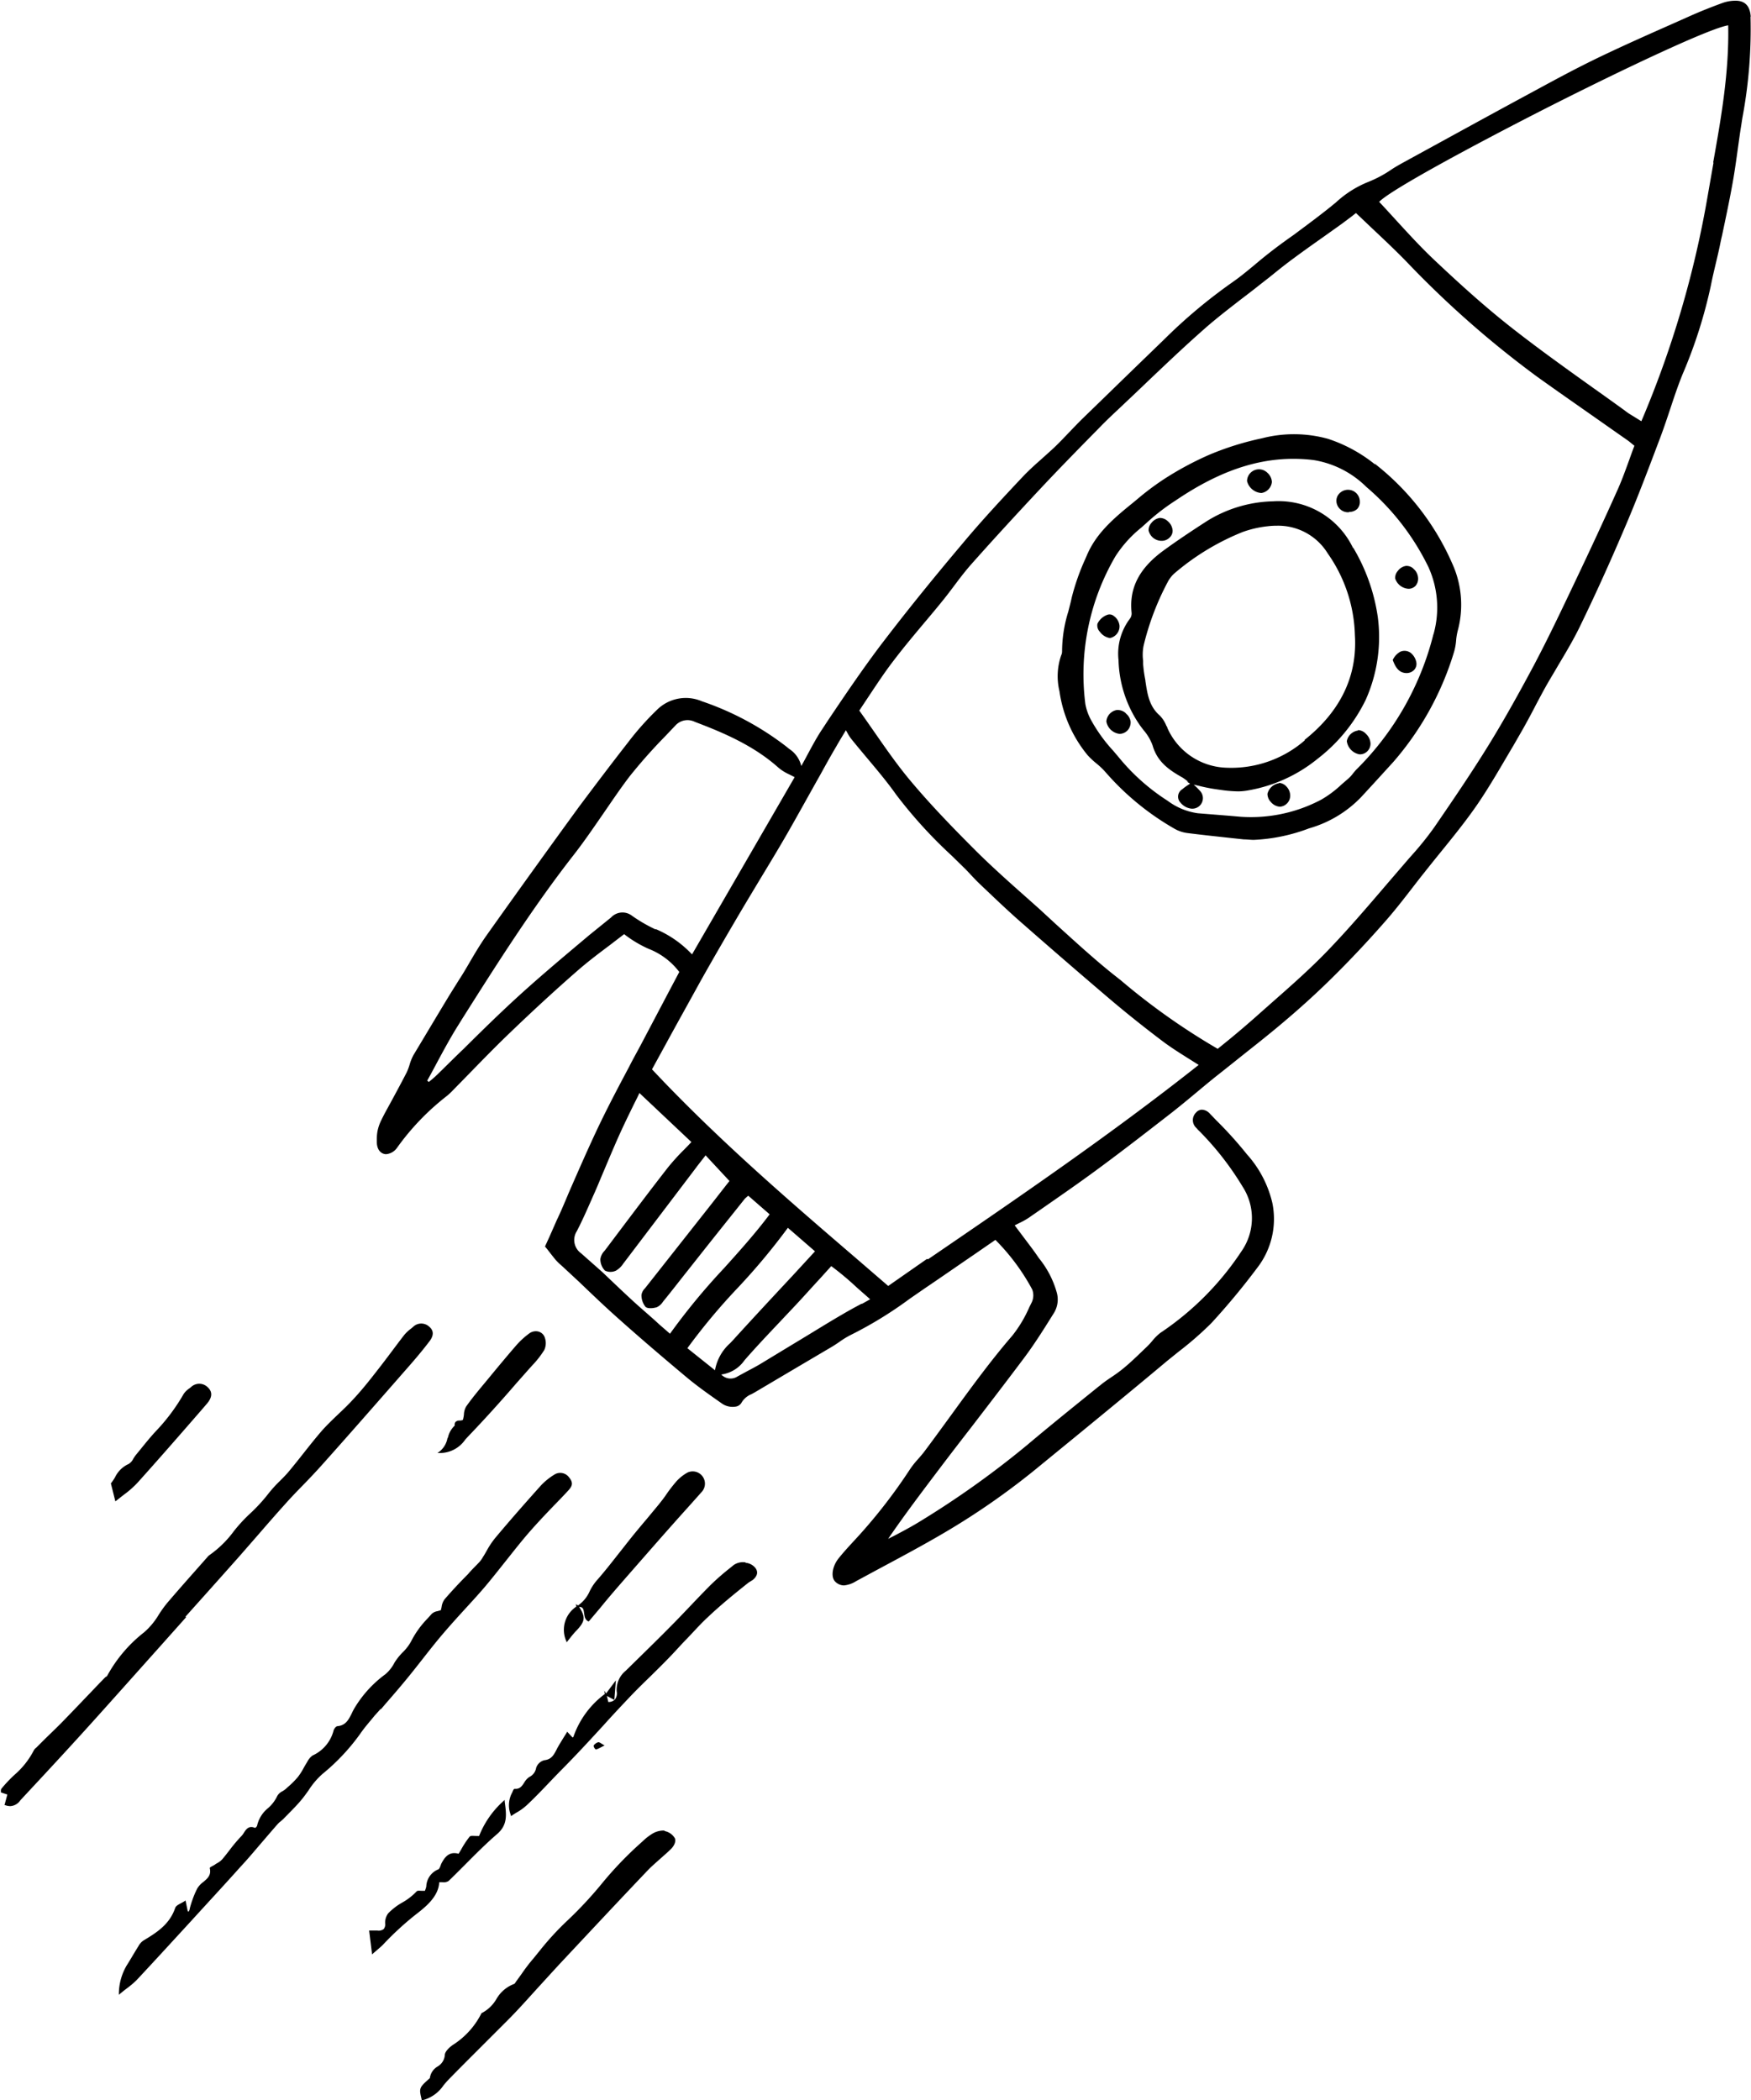 <svg data-name="Livello 1" xmlns="http://www.w3.org/2000/svg" viewBox="0 0 214.31 257.1"><path d="m209.72 19.91-.7 4a123.71 123.71 0 0 1-8.13 27.66l-.61-.38c-.49-.31-1-.59-1.39-.91-1.28-.93-2.58-1.86-3.85-2.76-3.26-2.33-6.63-4.74-9.84-7.25-3.6-2.81-6.91-5.86-9.69-8.48-1.64-1.55-3.2-3.26-4.71-4.91-.65-.71-1.32-1.45-2-2.17 1.4-1.47 11.66-7 20.72-11.61 9.38-4.75 19.74-9.64 22-10 .12 5.75-.87 11.37-1.84 16.8m-10.25 36.34c-.45 1.23-.9 2.5-1.44 3.7-1.56 3.49-3.28 7.21-5.42 11.7-1.54 3.24-3.13 6.59-4.84 9.82-2 3.75-3.73 6.82-5.48 9.67-2.12 3.44-4.38 6.76-6.7 10.14a38.85 38.85 0 0 1-2.79 3.47l-.32.36-2.58 3c-2.36 2.76-4.79 5.61-7.34 8.26-2.17 2.26-4.58 4.38-6.91 6.43l-2.19 1.94c-1 .88-2 1.73-3 2.55l-1.38 1.12a81.91 81.91 0 0 1-11.85-8.38l-1-.79c-2.36-1.89-4.65-4-6.86-6l-2.17-2-1.55-1.38c-2-1.77-4.06-3.61-6-5.52-2.7-2.7-5.56-5.62-8.18-8.75-1.56-1.86-2.93-3.83-4.37-5.9-.62-.89-1.25-1.8-1.89-2.69l1.28-1.93c1-1.5 1.93-2.91 3-4.29 1.18-1.55 2.45-3.06 3.68-4.53.74-.88 1.51-1.79 2.24-2.7.48-.59.94-1.2 1.39-1.8.66-.88 1.34-1.78 2.07-2.61 2.56-2.89 5.35-5.93 8.53-9.33 2.07-2.21 4.23-4.42 6.32-6.55l.79-.8c.95-1 1.95-1.91 2.91-2.82l.22-.21c.88-.83 1.76-1.66 2.63-2.5 2.27-2.16 4.61-4.39 7-6.5 1.5-1.34 3.13-2.59 4.7-3.81.72-.55 1.46-1.11 2.17-1.68l1.28-1c.88-.71 1.79-1.45 2.71-2.13 1.21-.9 2.46-1.79 3.68-2.65l2.19-1.56c.45-.32.89-.66 1.35-1l.65-.51 1.94 1.84c1.41 1.33 2.88 2.71 4.25 4.12a121.61 121.61 0 0 0 16 14.09c2.43 1.74 4.93 3.48 7.34 5.17q1.89 1.33 3.79 2.66c.15.11.29.23.47.38l.29.23c-.21.55-.41 1.1-.6 1.64m-86 97.92-4.73 3.3-4.08-3.52c-8.39-7.2-17-14.65-24.83-23l1.78-3.25c1.35-2.48 2.76-5 4.16-7.55 1.73-3.08 3.48-6.08 5.12-8.86.76-1.28 1.54-2.57 2.29-3.82 1.07-1.77 2.18-3.6 3.23-5.43 1.35-2.36 2.68-4.78 4-7.12.65-1.18 1.3-2.36 2-3.54.2-.36.41-.71.7-1.19l.45-.75.2.35a5.32 5.32 0 0 0 .45.7c.61.76 1.24 1.51 1.85 2.24 1.24 1.48 2.53 3 3.66 4.6a57 57 0 0 0 6.8 7.47l1.45 1.42c.3.29.59.6.87.9s.71.76 1.09 1.12l.81.77c1.4 1.33 2.85 2.71 4.33 4 4 3.51 7.6 6.62 11 9.51 2.06 1.74 4.2 3.44 6.35 5.06.94.7 1.92 1.32 3 2l1.32.83c-10.7 8.47-22.1 16.26-33.12 23.79m-8.15 5.45c-.79.42-1.54.83-2.27 1.26-1.73 1-3.47 2.09-5.16 3.11s-3.3 2-4.95 3c-.52.31-1.07.6-1.6.88l-1.18.64a1.55 1.55 0 0 1-2-.23 4.12 4.12 0 0 0 2.84-1.74c1.32-1.52 2.72-3 4.09-4.45l2.13-2.26c1-1.06 1.94-2.13 3-3.27l1.4-1.55a35.69 35.69 0 0 1 3 2.5c.56.51 1.14 1 1.76 1.56l-1 .56m-21.37 5.43a75.3 75.3 0 0 1 6.13-7.35 79.68 79.68 0 0 0 6.17-7.39l3.32 2.88-2.76 3c-2.52 2.7-4.9 5.26-7.3 7.9l-.32.34a5.76 5.76 0 0 0-1.86 3.32Zm-2.07-1.72-1.38-1.2c-1.07-1-2.19-1.92-3.26-2.91-1.25-1.15-2.49-2.34-3.7-3.49l-2.6-2.3a2 2 0 0 1-.52-2.71c.68-1.31 1.28-2.69 1.86-4l.13-.3c.46-1 .9-2.11 1.34-3.13.6-1.43 1.22-2.9 1.86-4.33.54-1.2 1.11-2.37 1.71-3.6.25-.51.51-1 .76-1.55l6.36 6c-.27.3-.57.6-.85.89a27.57 27.57 0 0 0-2 2.2c-2.13 2.73-4.25 5.55-6.3 8.27l-1.4 1.86-.09.11a1.82 1.82 0 0 0-.5 1 2 2 0 0 0 .56 1.41 1.55 1.55 0 0 0 1.36 0 2.76 2.76 0 0 0 .92-.91l.09-.11 6.19-8.16 2.45-3.23c.28-.38.57-.75.89-1.16l.42-.54 2.92 3.14-.59.75-1.56 2-1.08 1.37-7 8.88a1.13 1.13 0 0 0-.1.13 1.42 1.42 0 0 0-.44.83 2.29 2.29 0 0 0 .49 1.44c.29.27 1 .17 1.37.06a1.72 1.72 0 0 0 .75-.65l.07-.09c1-1.22 1.95-2.46 2.93-3.69l2.11-2.67c1.79-2.26 3.59-4.5 4.95-6.21l.26-.23.14-.12 2.62 2.28c-1.73 2.31-3.68 4.48-5.57 6.58a79.6 79.6 0 0 0-6.73 8.18m-1.67-49.64a18.92 18.92 0 0 1-2.89-1.68 1.9 1.9 0 0 0-2.55.22l-2.67 2.16c-2.78 2.34-5.66 4.75-8.4 7.23-2.4 2.18-4.76 4.49-7 6.72-1.06 1-2.16 2.12-3.25 3.17-.22.22-.47.43-.71.63l-.28.23-.19-.17c.39-.7.78-1.42 1.15-2.12.84-1.56 1.71-3.18 2.67-4.7l.44-.71c4.24-6.71 8.63-13.64 13.59-20 1.27-1.62 2.45-3.35 3.59-5s2.18-3.21 3.35-4.74a64.45 64.45 0 0 1 4.31-4.86l1.31-1.38a2 2 0 0 1 2.34-.41c3.35 1.27 7.18 2.86 10.27 5.64a5.84 5.84 0 0 0 1.32.81l.63.32-12.56 21.7a13.08 13.08 0 0 0-4.42-3.09m134-111.66c-.08-1.41-.75-2.07-2.05-2a4.76 4.76 0 0 0-1.4.27c-1.17.43-2.41.91-3.62 1.44l-2.36 1.05c-3 1.33-6.07 2.69-9.07 4.13s-5.74 2.94-8.51 4.44l-.72.39c-4.55 2.46-9.16 5-13.62 7.44l-1.26.69c-.48.27-1 .56-1.42.85a14.64 14.64 0 0 1-2.73 1.46 12.88 12.88 0 0 0-4 2.52c-1.67 1.39-3.46 2.7-5.2 4-1 .7-2 1.43-2.93 2.16-.63.49-1.25 1-1.85 1.51-.87.72-1.77 1.47-2.71 2.12a64.29 64.29 0 0 0-8.35 7l-2.47 2.39c-2.47 2.39-5 4.86-7.53 7.31-.54.53-1.07 1.09-1.59 1.63s-1.12 1.18-1.7 1.74-1.1 1-1.64 1.5c-.8.7-1.62 1.44-2.36 2.22-2.4 2.55-4.95 5.28-7.33 8.13-4.22 5-7.37 8.95-10.2 12.67-2.25 3-4.34 6.09-6.37 9.12l-.59.9c-.68 1-1.26 2.09-1.87 3.22-.24.45-.49.92-.76 1.39a3.43 3.43 0 0 0-1.5-2.11l-.26-.22a35.7 35.7 0 0 0-10.41-5.6 5 5 0 0 0-5.5 1.06 34.84 34.84 0 0 0-3.55 4c-2 2.56-4 5.21-6 7.88-3.13 4.3-7.24 10-11.27 15.68-.86 1.21-1.62 2.52-2.36 3.79-.32.54-.64 1.09-1 1.63l-1.1 1.76c-1.49 2.45-3 5-4.5 7.49a5.7 5.7 0 0 0-.47 1.14 7.48 7.48 0 0 1-.37 1c-.56 1.08-1.14 2.17-1.71 3.22-.47.88-1 1.79-1.43 2.69a5.41 5.41 0 0 0-.45 1.36 5.7 5.7 0 0 0-.07.92v.32c0 .86.41 1.46 1.11 1.51a1.83 1.83 0 0 0 1.34-.75 30.35 30.35 0 0 1 6.07-6.34 7.85 7.85 0 0 0 .79-.73l2.17-2.22c1.5-1.54 3.06-3.14 4.64-4.66 2.95-2.84 5.67-5.34 8.3-7.64 1.26-1.11 2.58-2.12 4-3.18l1.85-1.42a14.31 14.31 0 0 0 3 1.8 8.64 8.64 0 0 1 3.75 2.83l-1.46 2.76-3.22 6.11c-.48.91-1 1.82-1.45 2.72-1.24 2.33-2.52 4.75-3.68 7.17-1.26 2.64-2.45 5.37-3.6 8-.51 1.19-1 2.41-1.58 3.61l-.88 2-.55 1.2v.06l.29.35c.28.37.64.83 1 1.27a7.13 7.13 0 0 0 .62.61l.28.25 2 1.86c1.45 1.39 2.94 2.82 4.46 4.18 2.6 2.33 5.45 4.78 8.69 7.49 1.34 1.12 2.8 2.14 4.21 3.13a2.3 2.3 0 0 0 1.78.44 1 1 0 0 0 .73-.52 2.46 2.46 0 0 1 1.19-1l.4-.22 4.9-2.9 4.54-2.68c.31-.18.61-.39.91-.59a10.56 10.56 0 0 1 1.4-.86 48.46 48.46 0 0 0 7.22-4.43l1.88-1.3c2-1.35 3.92-2.69 6-4.11l2.61-1.8a26 26 0 0 1 4.5 6.06 2 2 0 0 1-.05 1.58l-.3.6a15.47 15.47 0 0 1-2.07 3.47c-2.71 3.14-5.18 6.55-7.57 9.84-1.05 1.44-2.13 2.93-3.22 4.38-.24.32-.51.62-.77.92a10.5 10.5 0 0 0-1 1.27 65.63 65.63 0 0 1-6.1 7.93l-.76.83c-.62.67-1.25 1.36-1.83 2.08-.81 1-1 2.33-.43 2.88a1.52 1.52 0 0 0 1.06.46 3.33 3.33 0 0 0 1.49-.52l2.46-1.33c2.76-1.48 5.62-3 8.37-4.62a89.7 89.7 0 0 0 11.72-8.22c5.59-4.57 11-9 15.54-12.81l1.39-1.12a41.07 41.07 0 0 0 4-3.49 86.82 86.82 0 0 0 5.64-6.8 9.76 9.76 0 0 0 1.82-7.94 13.49 13.49 0 0 0-3.11-5.93 47.88 47.88 0 0 0-3.75-4.16c-.26-.27-.51-.54-.77-.8a1.38 1.38 0 0 0-1-.5 1 1 0 0 0-.72.37 1.29 1.29 0 0 0 .06 1.87 4.57 4.57 0 0 0 .43.45l.31.32a36.14 36.14 0 0 1 4.92 6.42 7.08 7.08 0 0 1-.14 7.9 35.61 35.61 0 0 1-9.94 10 6.08 6.08 0 0 0-1 1c-.19.22-.38.44-.59.64l-.5.48c-.75.72-1.52 1.47-2.33 2.14-.49.41-1 .78-1.54 1.14s-1 .68-1.44 1.05l-.17.13c-2.87 2.32-5.84 4.71-8.71 7.13a112.45 112.45 0 0 1-13.22 9.42c-.91.56-1.87 1.07-2.81 1.57l-1 .51c2.1-3.07 4.33-6 6.43-8.78 1.21-1.6 2.46-3.22 3.67-4.78 2.15-2.8 4.37-5.69 6.52-8.56 1.24-1.65 2.36-3.43 3.44-5.16l.27-.43a3.17 3.17 0 0 0 .31-2.45 11.6 11.6 0 0 0-2.19-4.21c-.67-1-1.36-1.87-2.08-2.84l-.88-1.17.56-.28a9.2 9.2 0 0 0 1.09-.6l1.62-1.12c2.27-1.58 4.63-3.21 6.89-4.88 3.11-2.29 6.14-4.65 9-6.87 1.08-.85 2.16-1.74 3.2-2.61.73-.61 1.5-1.25 2.26-1.86 1-.79 2-1.58 2.94-2.34 1.7-1.35 3.46-2.73 5.14-4.15 2.27-1.91 4.28-3.74 6.15-5.59 2.21-2.18 4.37-4.48 6.43-6.83 1.23-1.39 2.39-2.89 3.51-4.34.44-.57.88-1.14 1.33-1.7.64-.81 1.3-1.63 1.94-2.42 1.55-1.91 3.15-3.88 4.56-5.93 1.6-2.34 3-4.83 4.44-7.25l1.15-2c.56-1 1.1-2 1.61-3 .41-.76.82-1.55 1.25-2.31s1-1.69 1.47-2.51c.88-1.47 1.79-3 2.56-4.56 1.9-3.9 3.76-8 5.69-12.54 1.52-3.56 2.9-7.25 4.25-10.82l.07-.19c.4-1.08.77-2.19 1.13-3.27.46-1.39.94-2.83 1.5-4.21a58.78 58.78 0 0 0 3.48-10.93c.17-.88.38-1.75.58-2.6.16-.67.32-1.36.46-2 .1-.48.2-1 .31-1.44.45-2.13.92-4.33 1.31-6.52.25-1.4.45-2.84.64-4.23.13-.9.25-1.83.4-2.74l.14-.91a58.72 58.72 0 0 0 1-12.45M22.68 197.94l1.79-2c1.57-1.75 3.19-3.57 4.78-5.36l2.34-2.68c1.09-1.26 2.22-2.56 3.35-3.81.69-.78 1.43-1.54 2.15-2.28s1.55-1.61 2.29-2.44c3.13-3.5 6.28-7.1 9.32-10.57l.61-.7c1.07-1.21 2.17-2.47 3.18-3.8.25-.31.89-1.15.07-1.86a1.43 1.43 0 0 0-2 0l-.25.21a4.81 4.81 0 0 0-.81.75c-.53.68-1.06 1.39-1.57 2.07s-1.15 1.53-1.74 2.28c-1 1.29-2 2.55-3.15 3.76-.53.57-1.1 1.11-1.66 1.64s-1.32 1.26-1.93 1.94c-.81.93-1.59 1.92-2.35 2.88-.56.71-1.15 1.45-1.74 2.16-.35.42-.74.81-1.12 1.19a15.38 15.38 0 0 0-1.38 1.52 20.58 20.58 0 0 1-2.42 2.61 19.4 19.4 0 0 0-1.82 2 12.93 12.93 0 0 1-3 2.94 1.47 1.47 0 0 0-.22.21l-.05.06-1.44 1.63c-1.16 1.31-2.35 2.66-3.49 4a14.33 14.33 0 0 0-1 1.4 8.77 8.77 0 0 1-1.77 2.13 17.26 17.26 0 0 0-4.54 5.35.53.53 0 0 1-.11.09.53.53 0 0 0-.15.11c-.6.61-1.19 1.23-1.78 1.85-1.13 1.18-2.3 2.41-3.46 3.6-.69.7-1.41 1.39-2.1 2.06l-1 1a.52.52 0 0 1-.11.1 1 1 0 0 0-.27.32 10 10 0 0 1-2.38 3 16.57 16.57 0 0 0-1.57 1.67.42.42 0 0 0-.07.27.31.31 0 0 1 0 .1v.09l.79.26-.35 1.3h.08a1.79 1.79 0 0 0 .64.12 1.58 1.58 0 0 0 1.21-.7l.09-.1 2.79-3c1.79-1.93 3.64-3.94 5.44-5.93 2.86-3.17 5.74-6.41 8.54-9.54l3.45-3.87M46.6 209.28c.35-.42.7-.83 1.06-1.24.73-.84 1.48-1.72 2.2-2.6s1.21-1.51 1.8-2.26c.84-1.07 1.7-2.17 2.6-3.22s1.66-1.89 2.49-2.8 1.75-1.9 2.59-2.89 1.71-2.1 2.54-3.14 1.81-2.3 2.77-3.41 2.08-2.3 3.13-3.39c.52-.53 1.05-1.08 1.56-1.63s1-1 .33-1.81a1.34 1.34 0 0 0-1.86-.34 7.79 7.79 0 0 0-1.77 1.49c-2.06 2.3-3.83 4.33-5.42 6.23a10.18 10.18 0 0 0-1 1.48c-.14.25-.28.5-.43.74a1.4 1.4 0 0 0-.1.16 3.48 3.48 0 0 1-.38.54c-.47.51-1 1-1.43 1.52-1 1-1.93 2-2.86 3.07a2 2 0 0 0-.37.95l-.09.39-.4.12a1.38 1.38 0 0 0-.73.34c-.16.19-.33.37-.5.56a11.42 11.42 0 0 0-1.9 2.58 5.66 5.66 0 0 1-1.14 1.56 7.12 7.12 0 0 0-1 1.25 4.59 4.59 0 0 1-1.13 1.44 14.1 14.1 0 0 0-3.86 4.29 8.4 8.4 0 0 0-.26.52c-.37.74-.72 1.44-1.72 1.54-.22 0-.47.38-.51.6a4.62 4.62 0 0 1-2.57 3 2.25 2.25 0 0 0-.63.76l-.12.2c-.13.21-.26.44-.38.66a7.52 7.52 0 0 1-.65 1 10.37 10.37 0 0 1-1.24 1.24l-.24.22a3.3 3.3 0 0 1-.41.29 1.41 1.41 0 0 0-.63.57 4.57 4.57 0 0 1-1.15 1.51 3.84 3.84 0 0 0-1.33 2.16.58.58 0 0 1-.24.25c-.77-.34-1.11.18-1.37.59a2.24 2.24 0 0 1-.26.36 19.24 19.24 0 0 0-1.49 1.76c-.29.38-.59.76-.9 1.13a2.47 2.47 0 0 1-.65.49 2.9 2.9 0 0 0-.29.19l-.25.14c-.23.12-.36.19-.33.3.19.83-.29 1.23-.79 1.65a2.78 2.78 0 0 0-.74.79 10.66 10.66 0 0 0-.61 1.44c-.12.33-.22.67-.31 1 0 .13-.07.25-.1.37h-.15l-.27-1.33-.11.08c-.14.09-.29.17-.44.25-.32.17-.63.33-.72.59-.68 2-2.24 3-3.91 4a1.93 1.93 0 0 0-.59.68c-.58.92-1 1.68-1.45 2.38a6.92 6.92 0 0 0-.94 3.36v.21l.16-.14c.29-.24.55-.45.79-.63a11.6 11.6 0 0 0 1.19-1c2.33-2.49 4.62-5 6.77-7.34 1.91-2.1 4-4.35 6-6.59.94-1 1.87-2.13 2.77-3.17.59-.69 1.18-1.38 1.78-2.06a2.1 2.1 0 0 1 .35-.31l.31-.28.54-.55c.55-.56 1.12-1.13 1.63-1.74.33-.39.64-.82.93-1.23a9.42 9.42 0 0 1 1.7-2 25.35 25.35 0 0 0 4.79-5.16c.49-.68 1.06-1.32 1.61-2 .25-.27.5-.55.74-.83M81.33 224.1a2.64 2.64 0 0 0-1.54.42 6.78 6.78 0 0 0-1.12.88l-.4.36a44.28 44.28 0 0 0-4.68 4.92 48.6 48.6 0 0 1-4.23 4.52 34.71 34.71 0 0 0-3.28 3.58l-.81 1c-.51.59-1 1.24-1.43 1.87l-.65.9a.62.62 0 0 0-.08.12c-.06.09-.13.19-.19.21a4.19 4.19 0 0 0-2.17 1.86 4.46 4.46 0 0 1-1.76 1.69c-.07 0-.1.11-.13.17a9.76 9.76 0 0 1-3.46 3.76l-.11.08c-.25.19-.85.7-.85 1.16a1.77 1.77 0 0 1-.89 1.39 1.94 1.94 0 0 0-.94 1.42c-1.33 1.18-1.34 1.21-1 2.63v.08h.08a4.42 4.42 0 0 0 2.6-1.84c.2-.23.4-.48.62-.7 1.06-1.09 2.15-2.18 3.21-3.24l4-4c1.34-1.34 2.63-2.81 3.9-4.2.86-.94 1.75-1.92 2.63-2.87 3.42-3.65 7.05-7.54 10.64-11.31.47-.49 1-.94 1.49-1.38s.93-.81 1.36-1.24.62-1 .45-1.31a1.86 1.86 0 0 0-1.26-.87M91.25 191.27a2 2 0 0 0-1.46.33l-.34.28a30.88 30.88 0 0 0-2.46 2.14c-.88.88-1.75 1.8-2.6 2.69s-1.46 1.54-2.21 2.29c-1.14 1.16-2.32 2.32-3.47 3.45l-2.12 2.08a3 3 0 0 0-1.11 2.53 1.24 1.24 0 0 1-.22 1 1.08 1.08 0 0 1-.81.3l-.17-.74.91.49.19-2.4-1.2 1.61-.23-.36.09.43h-.08.06a11 11 0 0 0-3.84 5.24s-.06.06-.1.08l-.66-.71-.06.11-.38.61c-.26.42-.51.82-.73 1.22-.05.08-.09.17-.13.25-.34.65-.63 1.21-1.5 1.3a1.42 1.42 0 0 0-1 .94 1.51 1.51 0 0 1-.85 1.12 2.09 2.09 0 0 0-.61.68c-.27.42-.53.81-1.15.76-.12 0-.18.12-.29.38a.37.37 0 0 1-.05.11 3.25 3.25 0 0 0-.14 2.75v.11l.1-.06c.19-.14.39-.26.59-.38a6.81 6.81 0 0 0 1.17-.83c.94-.87 1.84-1.81 2.71-2.72.53-.56 1.08-1.13 1.63-1.69 1.76-1.77 3.48-3.64 5.14-5.45 1-1.12 2.1-2.29 3.17-3.42.84-.89 1.73-1.76 2.6-2.6.7-.69 1.42-1.4 2.11-2.11s1.26-1.34 1.87-2c1-1 1.94-2.11 3-3.09 1.57-1.49 3.29-2.89 5-4.25l.5-.31c.59-.48.7-1 .33-1.48a1.72 1.72 0 0 0-1.2-.63M54.77 176.05a2.73 2.73 0 0 1-1 1.67l-.24.16h.42a3.77 3.77 0 0 0 3-1.65l.36-.39c2-2.09 4-4.3 5.84-6.44l1.69-1.91c.1-.1.19-.21.28-.31a11.76 11.76 0 0 0 1.49-1.9 2 2 0 0 0 0-1.7 1.14 1.14 0 0 0-.76-.58 1.35 1.35 0 0 0-1.07.24 9.87 9.87 0 0 0-1.56 1.42c-1.17 1.35-2.33 2.75-3.45 4.11l-.48.58c-.76.91-1.54 1.85-2.23 2.83a2.11 2.11 0 0 0-.28 1 4.48 4.48 0 0 1-.1.55c0 .14-.18.16-.41.18a.67.67 0 0 0-.53.18.53.53 0 0 0-.08.43 2.83 2.83 0 0 0-.84 1.49M14.2 183.74l.93-.73a11.63 11.63 0 0 0 1.69-1.48c2.62-2.91 5.23-5.91 7.76-8.82l.73-.85c.67-.77.72-1.45.14-2a1.46 1.46 0 0 0-2.05-.07l-.18.15a2.51 2.51 0 0 0-.74.71 23.49 23.49 0 0 1-3.33 4.48c-.65.69-1.26 1.44-1.85 2.17l-.71.87c-.1.13-.19.28-.28.42a1.53 1.53 0 0 1-.56.63 3.4 3.4 0 0 0-1.67 1.63 5.8 5.8 0 0 1-.51.75l.55 2.2ZM53.77 230.43a3.24 3.24 0 0 1 .43 0 1.1 1.1 0 0 0 .71-.16c.73-.7 1.45-1.43 2.15-2.13 1.21-1.22 2.46-2.47 3.78-3.61s1.15-2.38.93-4v-.18l-.13.12a11.3 11.3 0 0 0-3 4.29h-.37c-.36 0-.66-.07-.8.1a10.84 10.84 0 0 0-1 1.51c-.11.19-.22.38-.34.57-.91-.24-1.51.08-2.05 1.09a1.6 1.6 0 0 0-.15.35c-.08.2-.17.43-.28.47a2.34 2.34 0 0 0-1.47 2c0 .21-.11.43-.17.63h-.3c-.31 0-.6-.07-.73.08a7.33 7.33 0 0 1-1.74 1.35 7.49 7.49 0 0 0-1.74 1.34 1.91 1.91 0 0 0-.36 1.19.93.93 0 0 1-.18.72 1 1 0 0 1-.78.18h-1l.36 2.92.13-.12.5-.43c.29-.25.52-.44.73-.66a37.12 37.12 0 0 1 3.86-3.57c1.3-1 2.92-2.27 3-4.07M69.33 200.91v.16l.11-.12.38-.48a10.68 10.68 0 0 1 .74-.86c1.06-1.11 1.13-1.65.32-2.89.5 0 .55.33.61.77s.11.79.51 1h.07l1.46-1.73c1-1.24 2.11-2.51 3.19-3.75 2.5-2.85 5-5.73 7.52-8.52l1.65-1.85a1.5 1.5 0 0 0-1.74-2.37 5.34 5.34 0 0 0-1.39 1.11c-.43.51-.82 1-1.2 1.56s-.62.84-.94 1.25l-1.5 1.81c-.47.55-.95 1.13-1.42 1.7s-1.1 1.38-1.63 2.05c-1 1.26-2 2.57-3.09 3.8a6.25 6.25 0 0 0-.8 1.24 4.16 4.16 0 0 1-1.43 1.75l-.32-.17.14.19h-.15l.17.09a3.41 3.41 0 0 0-1.29 4.24M72.98 214.17a3.19 3.19 0 0 0 .53-.24l.33-.17.16-.08-.15-.08-.26-.16c-.16-.1-.27-.17-.38-.15a1.07 1.07 0 0 0-.54.38s-.05.11.07.3.16.2.21.2"/><path d="M175.44 77.65a35.39 35.39 0 0 1-9.37 16.5c-.17.16-.31.35-.46.52a3.8 3.8 0 0 1-.6.66l-.8.69a13.08 13.08 0 0 1-2.49 1.87 18.38 18.38 0 0 1-9.88 2.1l-1.37-.12-3.87-.31a8 8 0 0 1-3.68-1.52 25.36 25.36 0 0 1-6-5.34l-.66-.78a19.21 19.21 0 0 1-2.76-3.84 6.56 6.56 0 0 1-.66-1.89 28.64 28.64 0 0 1 3.69-18.1 14.78 14.78 0 0 1 3.17-3.51l.89-.8a26.53 26.53 0 0 1 3.36-2.55c5.91-4 11.25-5.58 16.81-4.91a11.84 11.84 0 0 1 6.47 3.29 30.25 30.25 0 0 1 7.6 9.81 12 12 0 0 1 .62 8.23m-7.19-20.82a18.18 18.18 0 0 0-5.73-3.11 15.65 15.65 0 0 0-8.09-.06 35.41 35.41 0 0 0-6.4 2 38.7 38.7 0 0 0-5.58 3 33.44 33.44 0 0 0-3.3 2.48l-.63.52c-2.36 1.91-4.41 3.71-5.52 6.36l-.17.39a27.81 27.81 0 0 0-1.67 4.75c-.12.58-.28 1.16-.42 1.72a16.59 16.59 0 0 0-.76 4.88 1.12 1.12 0 0 1-.11.47 7.83 7.83 0 0 0-.21 4.39 15.79 15.79 0 0 0 3.46 7.85 10.22 10.22 0 0 0 1.07 1 9.08 9.08 0 0 1 1.18 1.14 32.64 32.64 0 0 0 8.31 6.81 4.27 4.27 0 0 0 1.69.57c1.66.21 3.35.39 5 .57l1.85.2c.41 0 .82.06 1.22.06a21.68 21.68 0 0 0 6.77-1.41 14.24 14.24 0 0 0 6.33-3.78c1.29-1.39 2.59-2.82 4-4.37a36.58 36.58 0 0 0 7.43-13.5 7.15 7.15 0 0 0 .24-1.37 7.19 7.19 0 0 1 .21-1.23 12.18 12.18 0 0 0-.69-8.18 31.53 31.53 0 0 0-9.45-12.19"/><path d="M159.69 90.64a13.74 13.74 0 0 1-9.74 3.34 8.17 8.17 0 0 1-7.07-4.86c0-.1-.09-.2-.14-.3a3.74 3.74 0 0 0-.8-1.23c-1.29-1.12-1.51-2.62-1.75-4.22 0-.15-.05-.29-.07-.44a15.18 15.18 0 0 1-.21-1.65v-.39a5.69 5.69 0 0 1 .06-1.85 32.77 32.77 0 0 1 2.92-7.73 3.8 3.8 0 0 1 .82-1.09 30 30 0 0 1 8.38-5.09 13.11 13.11 0 0 1 3.03-.7 9.21 9.21 0 0 1 1.15-.07 7.12 7.12 0 0 1 6.24 3.4 18.18 18.18 0 0 1 3.32 10c.31 5-1.76 9.32-6.16 12.82m5.92-23.52a10.09 10.09 0 0 0-9.74-5.69 16 16 0 0 0-8.08 2.39c-2.14 1.38-3.77 2.48-5.27 3.57-3.06 2.2-4.32 4.65-4 7.69a1.07 1.07 0 0 1-.22.74 7.1 7.1 0 0 0-1.38 5.06 14.61 14.61 0 0 0 2.51 7.81c.17.26.37.51.56.76a6 6 0 0 1 1.1 1.87c.57 2 2 3 3.66 3.93a6.14 6.14 0 0 1 .72.54l-.22-.05.43.25-.25.17a7 7 0 0 0-.72.53 1.06 1.06 0 0 0-.19 1.65 2 2 0 0 0 1.35.72h.07a1.29 1.29 0 0 0 .94-2.19 8.73 8.73 0 0 0-.68-.68l-.07-.07.62.14a19.82 19.82 0 0 0 2.17.43l.5.07a16.07 16.07 0 0 0 2.07.18 6.2 6.2 0 0 0 1-.07 18.41 18.41 0 0 0 8.81-3.93 20.35 20.35 0 0 0 5.87-7.2 18.85 18.85 0 0 0 1.48-10.16 23 23 0 0 0-3-8.46M154.34 60.36a1.51 1.51 0 0 0 1.33-1.36 1.6 1.6 0 0 0-.53-1.1 1.46 1.46 0 0 0-2.51 1 1.93 1.93 0 0 0 1.7 1.45M137.8 87.32a1.51 1.51 0 0 0-1.1-.4 1.54 1.54 0 0 0-1.29 1.4 1.85 1.85 0 0 0 1.61 1.52 1.38 1.38 0 0 0 1-.44 1.47 1.47 0 0 0 .36-1.06 1.56 1.56 0 0 0-.59-1M166.24 89.43a1.62 1.62 0 0 0-1.4 1.3 1.9 1.9 0 0 0 1.56 1.62h.08a1.26 1.26 0 0 0 .82-.33 1.31 1.31 0 0 0 .44-1 1.71 1.71 0 0 0-.55-1.17 1.37 1.37 0 0 0-1-.47M142.19 66.21a1.35 1.35 0 0 0 1-.44 1.11 1.11 0 0 0 .33-.83 1.64 1.64 0 0 0-.59-1.13 1.39 1.39 0 0 0-1-.4 1.6 1.6 0 0 0-1 .6 1.34 1.34 0 0 0-.35.93 1.63 1.63 0 0 0 1.57 1.27"/><path d="M156.57 95.88a1.73 1.73 0 0 0-1.44 1.29 1.43 1.43 0 0 0 .4 1 1.6 1.6 0 0 0 1.12.59 1.35 1.35 0 0 0 1.26-1.37 1.59 1.59 0 0 0-.46-1.1 1.32 1.32 0 0 0-.91-.45M165.12 62.67a1.41 1.41 0 0 0 1-.37 1.24 1.24 0 0 0 .31-.92 1.44 1.44 0 0 0-1.44-1.42 1.47 1.47 0 0 0-1.07.46 1.29 1.29 0 0 0-.35 1 1.43 1.43 0 0 0 1.53 1.29M172.99 69.61a1.24 1.24 0 0 0-.91-.33 1.54 1.54 0 0 0-1 .62 1.27 1.27 0 0 0-.32.92 1.83 1.83 0 0 0 1.63 1.26 1.19 1.19 0 0 0 .87-.37 1.33 1.33 0 0 0 .3-1 1.58 1.58 0 0 0-.55-1.07M172.61 79.89a1.28 1.28 0 0 0-1.25-.09 2.22 2.22 0 0 0-.9 1c.27.68.64 1.6 1.71 1.6a1.28 1.28 0 0 0 .93-.41 1.08 1.08 0 0 0 .26-.83 1.94 1.94 0 0 0-.8-1.31M135.9 78.1a1.46 1.46 0 0 0 1.12-1.5 1.68 1.68 0 0 0-.74-1.22.8.8 0 0 0-.73-.12 2.16 2.16 0 0 0-1.23 1.1 1.11 1.11 0 0 0 .31 1 1.85 1.85 0 0 0 1.21.75h.06"/></svg>